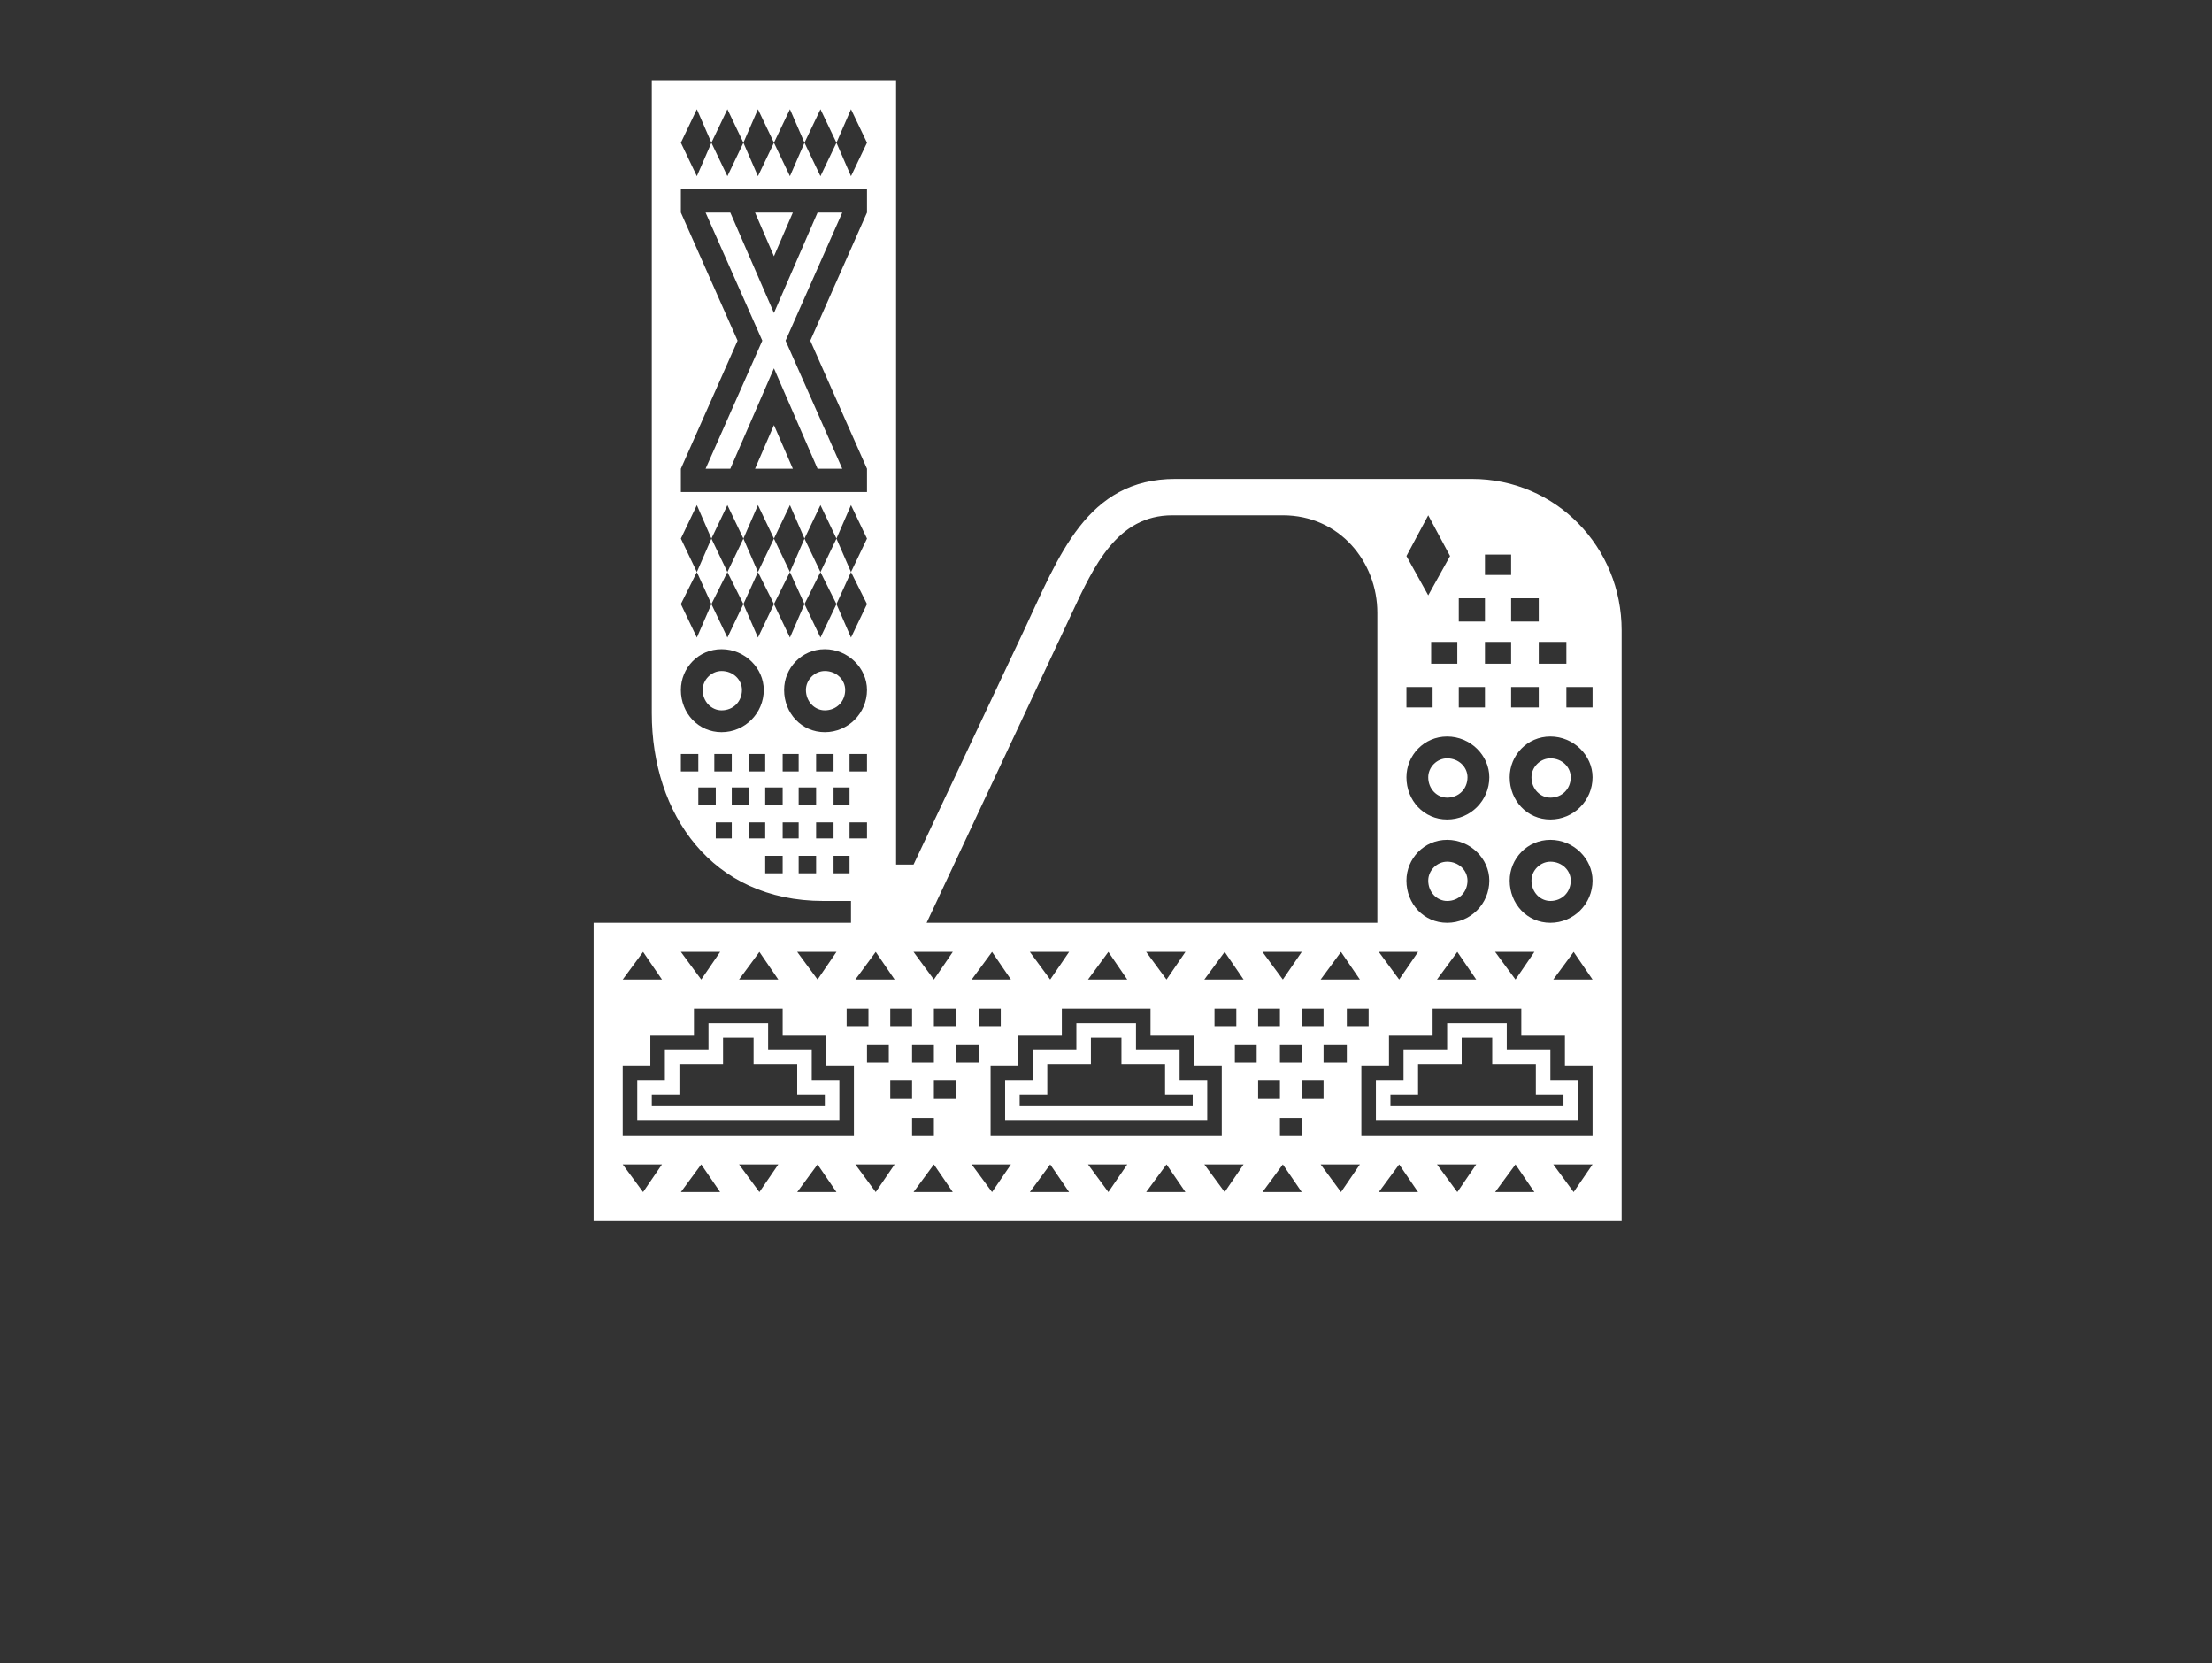 <svg width="286" height="215" viewBox="0 0 286 215" fill="none" xmlns="http://www.w3.org/2000/svg">
<rect x="0" y="0" width="286" height="215" fill="#333333" stroke="none"/>
<path d="M76.754 157.847V119.282H110.03V116.46H106.458C91.982 116.46 84.274 105.173 84.274 92.192V10.359H115.858V111.757H118.114L132.401 81.469C136.913 71.875 140.485 61.904 151.953 61.904H190.305C201.209 61.904 209.669 70.746 209.669 81.469V157.847H76.754ZM83.146 154.085L85.59 150.511H80.514L83.146 154.085ZM88.034 154.085H93.11L90.666 150.511L88.034 154.085ZM98.186 154.085L100.63 150.511H95.554L98.186 154.085ZM103.074 154.085H108.15L105.706 150.511L103.074 154.085ZM80.514 126.619H85.59L83.146 123.045L80.514 126.619ZM113.226 154.085L115.67 150.511H110.594L113.226 154.085ZM90.666 126.619L93.11 123.045H88.034L90.666 126.619ZM118.114 154.085H123.189L120.746 150.511L118.114 154.085ZM117.926 146.748H120.746V144.491H117.926V146.748ZM115.106 142.045H117.926V139.599H115.106V142.045ZM95.554 126.619H100.63L98.186 123.045L95.554 126.619ZM112.098 137.342H114.918V135.084H112.098V137.342ZM109.466 132.639H112.286V130.381H109.466V132.639ZM128.265 154.085L130.709 150.511H125.633L128.265 154.085ZM120.746 142.045H123.565V139.599H120.746V142.045ZM117.926 137.342H120.746V135.084H117.926V137.342ZM105.706 126.619L108.15 123.045H103.074L105.706 126.619ZM115.106 132.639H117.926V130.381H115.106V132.639ZM133.153 154.085H138.229L135.785 150.511L133.153 154.085ZM123.565 137.342H126.573V135.084H123.565V137.342ZM92.546 108.371H94.614V106.302H92.546V108.371ZM120.746 132.639H123.565V130.381H120.746V132.639ZM110.594 126.619H115.67L113.226 123.045L110.594 126.619ZM98.938 112.886H101.194V110.628H98.938V112.886ZM90.29 104.044H92.546V101.787H90.29V104.044ZM96.87 108.371H98.938V106.302H96.87V108.371ZM88.034 99.717H90.29V97.46H88.034V99.717ZM143.305 154.085L145.749 150.511H140.673L143.305 154.085ZM103.262 112.886H105.518V110.628H103.262V112.886ZM126.573 132.639H129.393V130.381H126.573V132.639ZM94.614 104.044H96.87V101.787H94.614V104.044ZM101.194 108.371H103.262V106.302H101.194V108.371ZM92.358 99.717H94.614V97.46H92.358V99.717ZM120.746 126.619L123.189 123.045H118.114L120.746 126.619ZM107.774 112.886H109.842V110.628H107.774V112.886ZM98.938 104.044H101.194V101.787H98.938V104.044ZM148.193 154.085H153.269L150.825 150.511L148.193 154.085ZM105.518 108.371H107.774V106.302H105.518V108.371ZM96.87 99.717H98.938V97.46H96.87V99.717ZM103.262 104.044H105.518V101.787H103.262V104.044ZM125.633 126.619H130.709L128.265 123.045L125.633 126.619ZM101.194 99.717H103.262V97.46H101.194V99.717ZM109.842 108.371H112.098V106.302H109.842V108.371ZM93.298 94.638C96.306 94.638 98.75 92.192 98.75 89.182C98.75 86.361 96.306 83.915 93.298 83.915C90.29 83.915 88.034 86.361 88.034 89.182C88.034 92.192 90.29 94.638 93.298 94.638ZM93.298 91.816C91.982 91.816 90.854 90.687 90.854 89.182C90.854 87.865 91.982 86.737 93.298 86.737C94.802 86.737 95.93 87.865 95.93 89.182C95.93 90.687 94.802 91.816 93.298 91.816ZM107.774 104.044H109.842V101.787H107.774V104.044ZM158.345 154.085L160.789 150.511H155.713L158.345 154.085ZM105.518 99.717H107.774V97.46H105.518V99.717ZM135.785 126.619L138.229 123.045H133.153L135.785 126.619ZM109.842 99.717H112.098V97.46H109.842V99.717ZM163.233 154.085H168.309L165.865 150.511L163.233 154.085ZM106.646 94.638C109.654 94.638 112.098 92.192 112.098 89.182C112.098 86.361 109.654 83.915 106.646 83.915C103.638 83.915 101.382 86.361 101.382 89.182C101.382 92.192 103.638 94.638 106.646 94.638ZM106.646 91.816C105.33 91.816 104.202 90.687 104.202 89.182C104.202 87.865 105.33 86.737 106.646 86.737C108.15 86.737 109.278 87.865 109.278 89.182C109.278 90.687 108.15 91.816 106.646 91.816ZM140.673 126.619H145.749L143.305 123.045L140.673 126.619ZM165.489 146.748H168.309V144.491H165.489V146.748ZM173.385 154.085L175.829 150.511H170.753L173.385 154.085ZM162.669 142.045H165.489V139.599H162.669V142.045ZM159.661 137.342H162.481V135.084H159.661V137.342ZM96.118 78.083L94.05 73.944L96.118 69.618L97.998 73.944L96.118 78.083ZM96.118 78.083L97.998 82.41L100.066 78.083L102.134 82.41L104.014 78.083L106.082 82.41L108.15 78.083L110.03 82.41L112.098 78.083L110.03 73.944L112.098 69.618L110.03 65.291L108.15 69.618L106.082 65.291L104.014 69.618L102.134 65.291L100.066 69.618L97.998 65.291L96.118 69.618L94.05 65.291L91.982 69.618L90.102 65.291L88.034 69.618L90.102 73.944L88.034 78.083L90.102 82.41L91.982 78.083L94.05 82.41L96.118 78.083ZM157.029 132.639H159.849V130.381H157.029V132.639ZM150.825 126.619L153.269 123.045H148.193L150.825 126.619ZM168.309 142.045H171.129V139.599H168.309V142.045ZM91.982 78.083L90.102 73.944L91.982 69.618L94.05 73.944L91.982 78.083ZM100.066 78.083L97.998 73.944L100.066 69.618L102.134 73.944L100.066 78.083ZM178.273 154.085H183.349L180.905 150.511L178.273 154.085ZM165.489 137.342H168.309V135.084H165.489V137.342ZM162.669 132.639H165.489V130.381H162.669V132.639ZM104.014 78.083L102.134 73.944L104.014 69.618L106.082 73.944L104.014 78.083ZM155.713 126.619H160.789L158.345 123.045L155.713 126.619ZM171.129 137.342H174.137V135.084H171.129V137.342ZM108.15 78.083L106.082 73.944L108.15 69.618L110.03 73.944L108.15 78.083ZM188.425 154.085L190.869 150.511H185.793L188.425 154.085ZM168.309 132.639H171.129V130.381H168.309V132.639ZM165.865 126.619L168.309 123.045H163.233L165.865 126.619ZM174.137 132.639H176.957V130.381H174.137V132.639ZM193.313 154.085H198.389L195.945 150.511L193.313 154.085ZM94.426 60.588H91.23L98.562 44.033L91.23 27.478H94.426L100.066 40.458L105.706 27.478H108.902L101.57 44.033L108.902 60.588H105.706L100.066 47.607L94.426 60.588ZM170.753 126.619H175.829L173.385 123.045L170.753 126.619ZM88.034 60.588V63.598H112.098V60.588L104.766 44.033L112.098 27.478V24.468H88.034V27.478L95.366 44.033L88.034 60.588ZM203.465 154.085L205.909 150.511H200.833L203.465 154.085ZM176.017 146.748H205.909V137.718H202.337V133.768H196.697V130.381H185.229V133.768H179.589V137.718H176.017V146.748ZM179.777 142.986H202.149V141.481H198.577V137.53H192.937V134.144H188.989V137.53H183.349V141.481H179.777V142.986ZM177.897 144.867V139.599H181.469V135.649H187.109V132.263H194.817V135.649H200.457V139.599H204.029V144.867H177.897ZM119.806 119.282H178.085V79.212C178.085 72.627 173.197 66.608 165.865 66.608H151.577C144.433 66.608 141.425 73.192 138.605 79.212L119.806 119.282ZM180.905 126.619L183.349 123.045H178.273L180.905 126.619ZM185.793 126.619H190.869L188.425 123.045L185.793 126.619ZM195.945 126.619L198.389 123.045H193.313L195.945 126.619ZM187.109 119.282C190.117 119.282 192.561 116.837 192.561 113.827C192.561 111.005 190.117 108.559 187.109 108.559C184.101 108.559 181.845 111.005 181.845 113.827C181.845 116.837 184.101 119.282 187.109 119.282ZM187.109 116.46C185.793 116.46 184.665 115.332 184.665 113.827C184.665 112.51 185.793 111.381 187.109 111.381C188.613 111.381 189.741 112.51 189.741 113.827C189.741 115.332 188.613 116.46 187.109 116.46ZM200.833 126.619H205.909L203.465 123.045L200.833 126.619ZM90.102 22.775L91.982 18.448L94.05 22.775L96.118 18.448L97.998 22.775L100.066 18.448L102.134 22.775L104.014 18.448L106.082 22.775L108.15 18.448L110.03 22.775L112.098 18.448L110.03 14.121L108.15 18.448L106.082 14.121L104.014 18.448L102.134 14.121L100.066 18.448L97.998 14.121L96.118 18.448L94.05 14.121L91.982 18.448L90.102 14.121L88.034 18.448L90.102 22.775ZM200.457 119.282C203.465 119.282 205.909 116.837 205.909 113.827C205.909 111.005 203.465 108.559 200.457 108.559C197.449 108.559 195.193 111.005 195.193 113.827C195.193 116.837 197.449 119.282 200.457 119.282ZM200.457 116.46C199.141 116.46 198.013 115.332 198.013 113.827C198.013 112.51 199.141 111.381 200.457 111.381C201.961 111.381 203.089 112.51 203.089 113.827C203.089 115.332 201.961 116.46 200.457 116.46ZM187.109 105.925C190.117 105.925 192.561 103.48 192.561 100.47C192.561 97.648 190.117 95.202 187.109 95.202C184.101 95.202 181.845 97.648 181.845 100.47C181.845 103.48 184.101 105.925 187.109 105.925ZM187.109 103.104C185.793 103.104 184.665 101.975 184.665 100.47C184.665 99.153 185.793 98.024 187.109 98.024C188.613 98.024 189.741 99.153 189.741 100.47C189.741 101.975 188.613 103.104 187.109 103.104ZM181.845 91.44H185.229V88.806H181.845V91.44ZM200.457 105.925C203.465 105.925 205.909 103.48 205.909 100.47C205.909 97.648 203.465 95.202 200.457 95.202C197.449 95.202 195.193 97.648 195.193 100.47C195.193 103.48 197.449 105.925 200.457 105.925ZM200.457 103.104C199.141 103.104 198.013 101.975 198.013 100.47C198.013 99.153 199.141 98.024 200.457 98.024C201.961 98.024 203.089 99.153 203.089 100.47C203.089 101.975 201.961 103.104 200.457 103.104ZM188.613 91.44H191.997V88.806H188.613V91.44ZM185.041 85.796H188.425V82.974H185.041V85.796ZM195.381 91.44H198.953V88.806H195.381V91.44ZM191.997 85.796H195.381V82.974H191.997V85.796ZM188.613 80.341H191.997V77.331H188.613V80.341ZM184.665 76.954L187.485 71.875L184.665 66.608L181.845 71.875L184.665 76.954ZM202.525 91.44H205.909V88.806H202.525V91.44ZM198.953 85.796H202.525V82.974H198.953V85.796ZM195.381 80.341H198.953V77.331H195.381V80.341ZM191.997 74.321H195.381V71.687H191.997V74.321ZM128.077 146.748H157.969V137.718H154.397V133.768H148.757V130.381H137.289V133.768H131.649V137.718H128.077V146.748ZM131.837 142.986H154.209V141.481H150.637V137.53H144.997V134.144H141.049V137.53H135.409V141.481H131.837V142.986ZM129.957 144.867V139.599H133.529V135.649H139.169V132.263H146.877V135.649H152.517V139.599H156.089V144.867H129.957ZM80.514 146.748H110.406V137.718H106.834V133.768H101.194V130.381H89.726V133.768H84.086V137.718H80.514V146.748ZM84.274 142.986H106.646V141.481H103.074V137.53H97.434V134.144H93.486V137.53H87.846V141.481H84.274V142.986ZM82.394 144.867V139.599H85.966V135.649H91.606V132.263H99.314V135.649H104.954V139.599H108.526V144.867H82.394ZM97.622 60.588L100.066 54.944L102.51 60.588H97.622ZM97.622 27.478H102.51L100.066 33.122L97.622 27.478Z" fill="white"/>
</svg>
